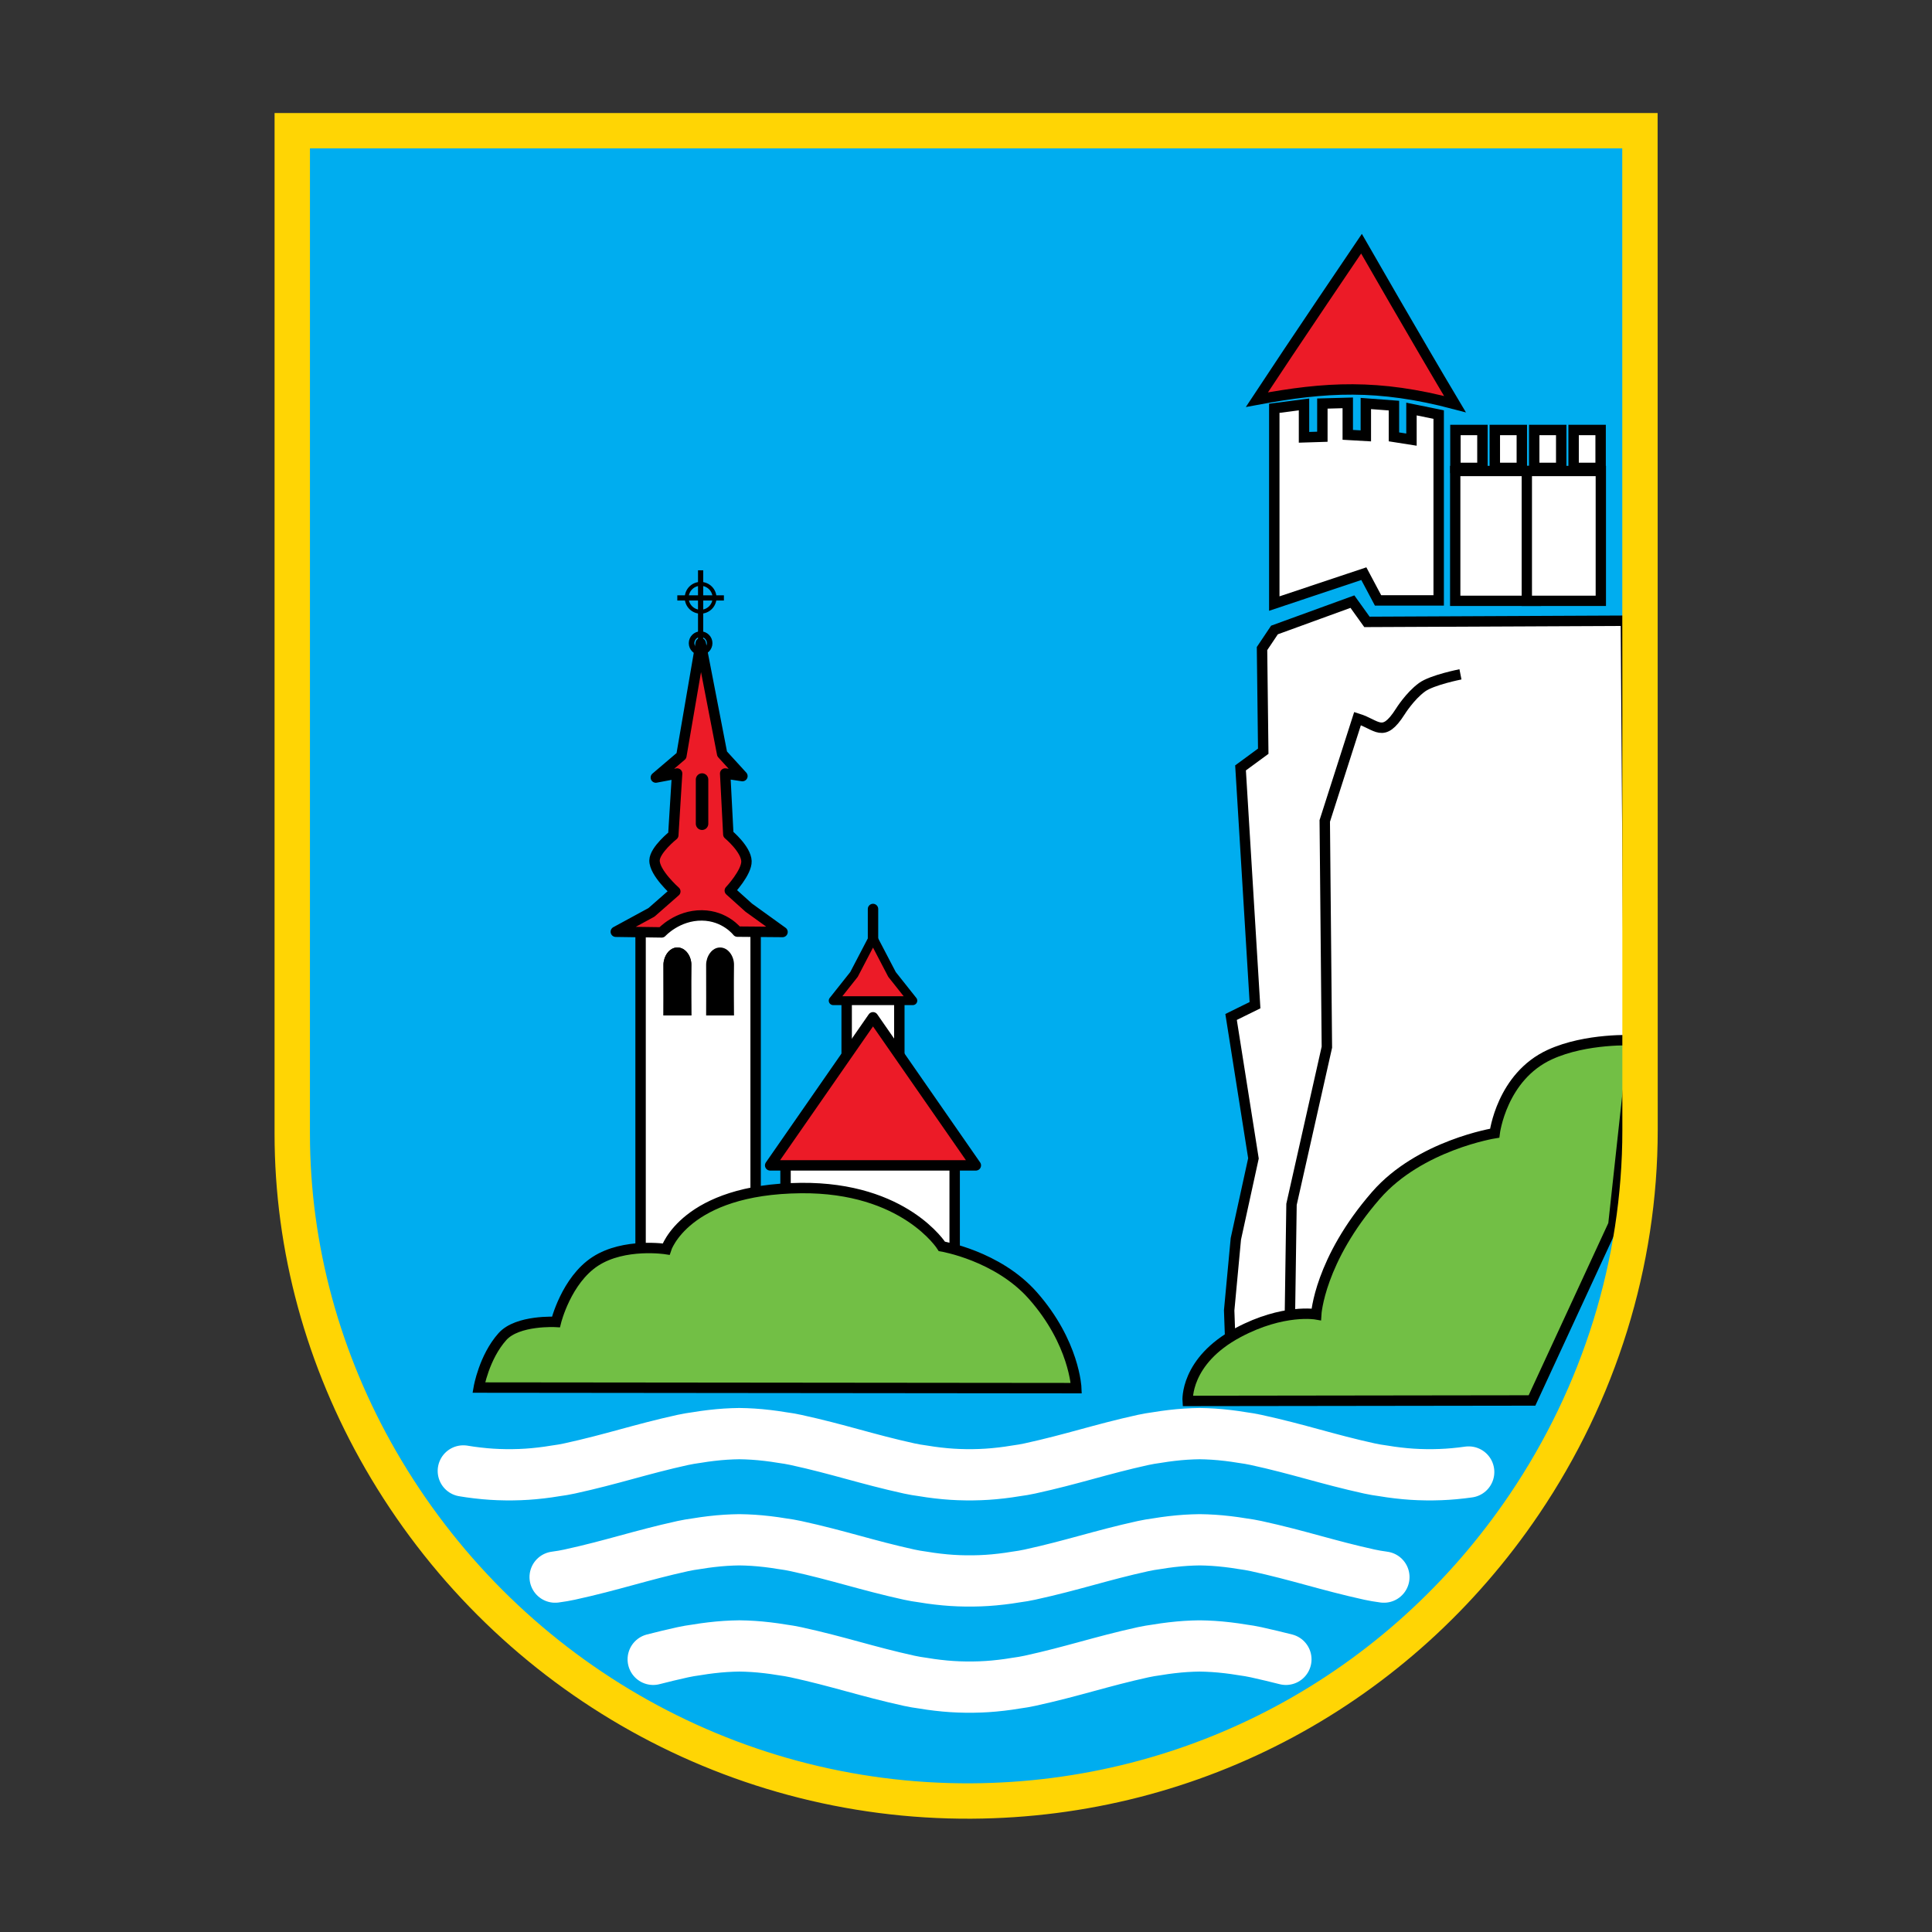 <?xml version="1.0" encoding="UTF-8" standalone="no"?>
<!-- Created with Inkscape (http://www.inkscape.org/) -->

<svg
   id="svg3355"
   version="1.1"
   inkscape:version="1.2.2 (732a01da63, 2022-12-09, custom)"
   xml:space="preserve"
   width="432"
   height="432"
   viewBox="0 0 432 432"
   sodipodi:docname="Grb-SI-4260.svg"
   xmlns:inkscape="http://www.inkscape.org/namespaces/inkscape"
   xmlns:sodipodi="http://sodipodi.sourceforge.net/DTD/sodipodi-0.dtd"
   xmlns="http://www.w3.org/2000/svg"
   xmlns:svg="http://www.w3.org/2000/svg"
   xmlns:rdf="http://www.w3.org/1999/02/22-rdf-syntax-ns#"
   xmlns:cc="http://creativecommons.org/ns#"
   xmlns:dc="http://purl.org/dc/elements/1.1/"><rect x="0" y="0" width="432" height="432" fill="#333333" stroke="none"/><defs
     id="defs3359" /><sodipodi:namedview
     pagecolor="#ffffff"
     bordercolor="#666666"
     borderopacity="1"
     objecttolerance="10"
     gridtolerance="10"
     guidetolerance="10"
     inkscape:pageopacity="0"
     inkscape:pageshadow="2"
     inkscape:window-width="1504"
     inkscape:window-height="1282"
     id="namedview3357"
     showgrid="false"
     inkscape:zoom="1.2850126"
     inkscape:cx="315.56112"
     inkscape:cy="161.47702"
     inkscape:window-x="26"
     inkscape:window-y="23"
     inkscape:window-maximized="0"
     inkscape:current-layer="g3363"
     inkscape:showpageshadow="2"
     inkscape:pagecheckerboard="0"
     inkscape:deskcolor="#d1d1d1" /><g
     id="g3363"
     inkscape:groupmode="layer"
     inkscape:label="barvni grb mov"
     transform="matrix(1.25,0,0,-1.25,0,432)"><g
       id="g13344"
       transform="matrix(0.935,0,0,0.935,11.257,11.257)"><path
         d="M 172.801,9.92 C 265.02,13.275 304.661,94.686 304.661,164.929 V 335.691 H 40.94 V 164.929 c 0,-70.244 43.972,-150.357 131.86,-155.01 z"
         style="fill:#00adef;fill-opacity:1;fill-rule:nonzero;stroke:none;stroke-width:0.94"
         id="path19403"
         sodipodi:nodetypes="csccsc" /><g
         id="g19503"
         transform="matrix(0.705,0,0,-0.705,-1135.503,1690.298)"><g
           id="g19251"
           transform="matrix(2.824,0,0,2.824,1632.044,1915.374)"><path
             id="rect19176"
             style="fill:#ffffff;stroke:#000000;stroke-width:1;stroke-linecap:round;stroke-linejoin:round;stroke-miterlimit:4;stroke-dasharray:none;stroke-opacity:1"
             d="m 47.931,80.246 5.739,-3.255 5.316,3.255 v 43.19 h -11.055 z"
             sodipodi:nodetypes="cccccc" /><rect
             style="fill:#ffffff;fill-opacity:1;stroke:#000000;stroke-width:1;stroke-linecap:round;stroke-linejoin:round;stroke-miterlimit:4;stroke-dasharray:none;stroke-opacity:1"
             id="rect19178"
             width="16.252"
             height="21.011"
             x="61.861"
             y="102.37" /><path
             style="fill:#ec1b27;fill-opacity:1;stroke:#000000;stroke-width:1px;stroke-linecap:butt;stroke-linejoin:round;stroke-opacity:1"
             d="m 53.709,52.952 -1.858,10.823 -2.454,2.09 2.046,-0.387 -0.368,5.924 c 0,0 -1.777,1.416 -1.803,2.422 -0.03,1.197 1.997,2.986 1.997,2.986 l -2.291,2.01 -3.428,1.864 4.408,0.062 c 0,0 1.507,-1.66 3.877,-1.633 2.228,0.025 3.399,1.558 3.399,1.558 l 4.338,0.036 L 58.323,78.365 56.504,76.729 c 0,0 1.641,-1.749 1.602,-2.83 -0.042,-1.163 -1.744,-2.576 -1.744,-2.576 l -0.302,-5.846 1.657,0.249 -1.947,-2.133 z"
             id="path19186"
             sodipodi:nodetypes="cccccsccccsccccsccccc" /><path
             style="fill:none;stroke:#000000;stroke-width:1.2;stroke-linecap:round;stroke-linejoin:miter;stroke-miterlimit:4;stroke-dasharray:none;stroke-opacity:1"
             d="m 53.838,66.057 v 4.246"
             id="path19188" /><path
             id="rect19191"
             style="fill:#000000;fill-opacity:1;stroke:none;stroke-width:1.2;stroke-linecap:round;stroke-linejoin:round;stroke-miterlimit:4;stroke-dasharray:none;stroke-opacity:1"
             d="m 50.13,83.837 c 0.011,-0.772 0.536,-1.642 1.339,-1.642 0.802,0 1.342,0.865 1.339,1.642 -0.027,1.893 0,4.888 0,4.888 h -2.677 c 0,0 0.012,-2.908 0,-4.888 z"
             sodipodi:nodetypes="cscccc" /><path
             id="path19194"
             style="fill:#000000;fill-opacity:1;stroke:none;stroke-width:1.2;stroke-linecap:round;stroke-linejoin:round;stroke-miterlimit:4;stroke-dasharray:none;stroke-opacity:1"
             d="m 50.13,83.837 c 0.011,-0.772 0.536,-1.642 1.339,-1.642 0.802,0 1.342,0.865 1.339,1.642 -0.027,1.893 0,4.888 0,4.888 h -2.677 c 0,0 0.012,-2.908 0,-4.888 z"
             sodipodi:nodetypes="cscccc" /><path
             id="path19196"
             style="fill:#000000;fill-opacity:1;stroke:none;stroke-width:1.2;stroke-linecap:round;stroke-linejoin:round;stroke-miterlimit:4;stroke-dasharray:none;stroke-opacity:1"
             d="m 54.23,83.837 c 0.011,-0.772 0.536,-1.642 1.339,-1.642 0.802,0 1.342,0.865 1.339,1.642 -0.027,1.893 0,4.888 0,4.888 H 54.23 c 0,0 0.012,-2.908 0,-4.888 z"
             sodipodi:nodetypes="cscccc" /><circle
             style="fill:none;fill-opacity:1;stroke:#000000;stroke-width:0.536;stroke-linecap:round;stroke-linejoin:round;stroke-miterlimit:4;stroke-dasharray:none;stroke-opacity:1"
             id="path19198"
             cx="53.7"
             cy="52.952"
             r="0.869" /><circle
             style="fill:none;fill-opacity:1;stroke:#000000;stroke-width:0.375;stroke-linecap:round;stroke-linejoin:round;stroke-miterlimit:4;stroke-dasharray:none;stroke-opacity:1"
             id="path19200"
             r="1.339"
             cy="48.591"
             cx="53.7" /><path
             style="fill:none;stroke:#000000;stroke-width:1px;stroke-linecap:butt;stroke-linejoin:miter;stroke-opacity:1"
             d="M 53.709,52.952 Z"
             id="path19204" /><path
             style="fill:none;stroke:#000000;stroke-width:1px;stroke-linecap:butt;stroke-linejoin:miter;stroke-opacity:1"
             d="M 53.709,52.952 Z"
             id="path19206" /><path
             style="fill:none;stroke:#000000;stroke-width:0.5;stroke-linecap:butt;stroke-linejoin:miter;stroke-miterlimit:4;stroke-dasharray:none;stroke-opacity:1"
             d="M 53.7,52.952 V 45.949"
             id="path19208" /><path
             style="fill:none;stroke:#000000;stroke-width:0.5;stroke-linecap:butt;stroke-linejoin:miter;stroke-miterlimit:4;stroke-dasharray:none;stroke-opacity:1"
             d="m 51.461,48.604 h 4.477"
             id="path19210" /><rect
             style="fill:#ffffff;fill-opacity:1;stroke:#000000;stroke-width:1;stroke-linecap:round;stroke-linejoin:round;stroke-miterlimit:4;stroke-dasharray:none;stroke-opacity:1"
             id="rect19180"
             width="5.061"
             height="8.587"
             x="67.735"
             y="86.342" /><path
             id="rect19184"
             style="fill:#ec1b27;fill-opacity:1;stroke:#000000;stroke-width:0.851;stroke-linecap:round;stroke-linejoin:round;stroke-miterlimit:4;stroke-dasharray:none;stroke-opacity:1"
             d="m 68.439,84.786 1.827,-3.5 1.827,3.5 2,2.52 h -7.653 z"
             sodipodi:nodetypes="cccccc" /><path
             id="rect19182"
             style="fill:#ec1b27;fill-opacity:1;stroke:#000000;stroke-width:1;stroke-linecap:round;stroke-linejoin:round;stroke-miterlimit:4;stroke-dasharray:none;stroke-opacity:1"
             d="m 70.266,88.904 9.882,14.23 H 60.384 Z"
             sodipodi:nodetypes="cccc" /><path
             style="fill:none;stroke:#000000;stroke-width:1px;stroke-linecap:round;stroke-linejoin:miter;stroke-opacity:1"
             d="M 70.266,81.286 V 78.496"
             id="path19232"
             sodipodi:nodetypes="cc" /></g><path
           style="fill:#72bf45;fill-opacity:1;stroke:#000000;stroke-width:2.824px;stroke-linecap:butt;stroke-linejoin:miter;stroke-opacity:1"
           d="m 1723.495,2266.915 c 0,0 1.423,-8.253 6.424,-13.833 4.097,-4.57 14.517,-3.974 14.517,-3.974 0,0 2.776,-11.317 10.704,-16.452 7.847,-5.082 19.185,-3.311 19.185,-3.311 0,0 5.106,-16.271 36.587,-16.572 28.181,-0.268 38.257,15.834 38.257,15.834 0,0 15.105,2.505 24.671,13.325 11.347,12.834 11.802,25.143 11.802,25.143 z"
           id="path19255"
           sodipodi:nodetypes="cscscscscc" /></g><path
         style="fill:#ffffff;stroke:#000000;stroke-width:1.991px;stroke-linecap:butt;stroke-linejoin:miter;stroke-opacity:1"
         d="m 299.018,238.832 -49.537,-0.224 -2.779,3.877 -14.912,-5.427 -2.382,-3.555 0.233,-19.64 -4.344,-3.188 2.769,-45.397 -4.577,-2.255 4.28,-27.056 -3.367,-15.401 -1.278,-13.673 0.521,-14.765 58.097,0.098 17.968,49.517 z"
         id="path19257"
         sodipodi:nodetypes="cccccccccccccccc" /><path
         style="fill:none;stroke:#000000;stroke-width:1.991px;stroke-linecap:butt;stroke-linejoin:miter;stroke-opacity:1"
         d="m 234.652,99.851 0.398,27.323 6.766,30.07 -0.406,43.28 6.273,19.586 c 3.791,-1.175 4.839,-3.865 8.154,1.31 0,0 1.839,2.979 4.184,4.687 1.915,1.395 7.351,2.464 7.351,2.464"
         id="path19259"
         sodipodi:nodetypes="ccccccsc" /><path
         style="fill:#72bf45;fill-opacity:1;stroke:#000000;stroke-width:1.991px;stroke-linecap:butt;stroke-linejoin:miter;stroke-opacity:1"
         d="m 300.47,158.568 c 0,0 -9.005,0.455 -15.983,-2.736 -9.246,-4.228 -10.57,-15.045 -10.57,-15.045 0,0 -14.336,-2.281 -22.699,-11.88 -10.842,-12.443 -11.441,-22.783 -11.441,-22.783 0,0 -6.298,1.127 -14.924,-3.47 -10.246,-5.46 -9.669,-13.09 -9.669,-13.09 l 65.875,0.088 15.572,33.672 z"
         id="path19265"
         sodipodi:nodetypes="cscscscccc" /><path
         style="fill:#ffffff;stroke:#000000;stroke-width:1.991px;stroke-linecap:butt;stroke-linejoin:miter;stroke-opacity:1"
         d="m 231.755,242.112 v 37.361 l 5.686,0.74 v -6.292 l 3.512,0.109 v 6.348 l 4.859,0.135 v -6.12 l 3.458,-0.197 v 6.194 l 5.375,-0.404 v -5.98 l 3.355,-0.528 v 5.853 l 5.206,-1.059 v -35.557 h -11.598 l -2.721,5.12 z"
         id="path19267"
         sodipodi:nodetypes="ccccccccccccccccccc" /><rect
         style="fill:#ffffff;fill-opacity:1;stroke:#000000;stroke-width:1.974;stroke-linecap:round;stroke-linejoin:miter;stroke-miterlimit:4;stroke-dasharray:none;stroke-opacity:1"
         id="rect19279"
         width="15.436"
         height="24.841"
         x="266.37"
         y="-267.477"
         transform="scale(1,-1)" /><rect
         style="fill:#ffffff;fill-opacity:1;stroke:#000000;stroke-width:1.991;stroke-linecap:round;stroke-linejoin:miter;stroke-miterlimit:4;stroke-dasharray:none;stroke-opacity:1"
         id="rect19273"
         width="5.166"
         height="7.247"
         x="266.409"
         y="-275.319"
         transform="scale(1,-1)" /><rect
         style="fill:#ffffff;fill-opacity:1;stroke:#000000;stroke-width:1.991;stroke-linecap:round;stroke-linejoin:miter;stroke-miterlimit:4;stroke-dasharray:none;stroke-opacity:1"
         id="rect19275"
         width="5.166"
         height="7.247"
         x="273.946"
         y="-275.319"
         transform="scale(1,-1)" /><rect
         style="fill:#ffffff;fill-opacity:1;stroke:#000000;stroke-width:1.991;stroke-linecap:round;stroke-linejoin:miter;stroke-miterlimit:4;stroke-dasharray:none;stroke-opacity:1"
         id="rect19277"
         width="5.166"
         height="7.247"
         x="281.483"
         y="-275.319"
         transform="scale(1,-1)" /><path
         style="fill:#ec1b27;fill-opacity:1;stroke:#000000;stroke-width:1.991px;stroke-linecap:butt;stroke-linejoin:miter;stroke-opacity:1"
         d="m 228.423,281.118 c 13.18,2.458 23.136,3.052 37.898,-0.853 -7.225,12.113 -17.884,30.696 -17.884,30.696 0,0 -13.303,-19.63 -20.014,-29.843 z"
         id="path19281"
         sodipodi:nodetypes="cccc" /><path
         id="path19393"
         style="color:#ff0000;fill:none;fill-opacity:1;stroke:#ffffff;stroke-width:9.805;stroke-linecap:round;stroke-linejoin:round;stroke-miterlimit:4;stroke-dasharray:none;stroke-opacity:1"
         d="m 217.474,83.31 -1.314,-0.033 -1.316,-0.067 -1.318,-0.103 -1.462,-0.154 -1.316,-0.17 -1.318,-0.205 -1.462,-0.221 -1.318,-0.255 c -8.112,-1.786 -13.481,-3.676 -21.649,-5.456 l -1.316,-0.255 -1.464,-0.221 -1.316,-0.205 -1.316,-0.17 -1.464,-0.154 -1.316,-0.103 -1.316,-0.067 -1.318,-0.033 h -1.462 l -1.318,0.033 -1.316,0.067 -1.316,0.103 -1.464,0.154 -1.316,0.17 -1.318,0.205 -1.462,0.221 -1.316,0.255 c -8.112,1.786 -13.483,3.675 -21.651,5.456 l -1.316,0.255 -1.462,0.221 -1.318,0.205 -1.316,0.17 -1.462,0.154 -1.318,0.103 -1.316,0.067 -1.318,0.033 -1.313,-0.033 -1.316,-0.067 -1.318,-0.103 -1.462,-0.154 -1.316,-0.17 -1.318,-0.205 -1.462,-0.221 -1.318,-0.255 c -8.112,-1.786 -13.481,-3.676 -21.649,-5.456 l -1.316,-0.255 -1.464,-0.221 -1.316,-0.205 -1.316,-0.17 -1.464,-0.154 -1.316,-0.103 -1.316,-0.067 -1.318,-0.033 h -1.462 l -1.318,0.033 -1.316,0.067 -1.316,0.103 -1.464,0.154 -1.316,0.17 -1.318,0.205 m 192.349,-0.205 -1.316,-0.17 -1.464,-0.154 -1.316,-0.103 -1.316,-0.067 -1.318,-0.033 h -1.462 l -1.318,0.033 -1.316,0.067 -1.316,0.103 -1.464,0.154 -1.316,0.17 -1.318,0.205 -1.462,0.221 -1.316,0.255 c -8.112,1.786 -13.483,3.675 -21.651,5.456 l -1.316,0.255 -1.462,0.221 -1.318,0.205 -1.316,0.17 -1.462,0.154 -1.318,0.103 -1.316,0.067 -1.314,0.033"
         sodipodi:nodetypes="cccccccccccccccccccccccccccccccccccccccccccccccccccccccccccccccccccccccccccccccccccc" /><path
         id="path19395"
         style="color:#ff0000;fill:none;fill-opacity:1;stroke:#ffffff;stroke-width:9.805;stroke-linecap:round;stroke-linejoin:round;stroke-miterlimit:4;stroke-dasharray:none;stroke-opacity:1"
         d="m 217.474,62.999 -1.314,-0.033 -1.316,-0.067 -1.318,-0.103 -1.462,-0.154 -1.316,-0.17 -1.318,-0.205 -1.462,-0.221 -1.318,-0.255 c -8.112,-1.786 -13.481,-3.676 -21.649,-5.456 l -1.316,-0.255 -1.464,-0.221 -1.316,-0.205 -1.316,-0.17 -1.464,-0.154 -1.316,-0.103 -1.316,-0.067 -1.318,-0.033 h -1.462 l -1.318,0.033 -1.316,0.067 -1.316,0.103 -1.464,0.154 -1.316,0.17 -1.318,0.205 -1.462,0.221 -1.316,0.255 c -8.112,1.786 -13.483,3.676 -21.651,5.456 l -1.316,0.255 -1.462,0.221 -1.318,0.205 -1.316,0.17 -1.462,0.154 -1.318,0.103 -1.316,0.067 -1.318,0.033 -1.313,-0.033 -1.316,-0.067 -1.318,-0.103 -1.462,-0.154 -1.316,-0.17 -1.318,-0.205 -1.462,-0.221 -1.318,-0.255 C 110.484,60.006 105.115,58.116 96.947,56.335 l -1.316,-0.255 -1.464,-0.221 m 158.559,0 -1.462,0.221 -1.316,0.255 c -8.112,1.786 -13.483,3.676 -21.651,5.456 l -1.316,0.255 -1.462,0.221 -1.318,0.205 -1.316,0.17 -1.462,0.154 -1.318,0.103 -1.316,0.067 -1.314,0.033"
         sodipodi:nodetypes="ccccccccccccccccccccccccccccccccccccccccccccccccccccccccccc" /><path
         id="path19397"
         style="color:#ff0000;fill:none;fill-opacity:1;stroke:#ffffff;stroke-width:9.805;stroke-linecap:round;stroke-linejoin:round;stroke-miterlimit:4;stroke-dasharray:none;stroke-opacity:1"
         d="m 217.474,42.689 -1.314,-0.033 -1.316,-0.067 -1.318,-0.103 -1.462,-0.154 -1.316,-0.17 -1.318,-0.205 -1.462,-0.221 -1.318,-0.255 c -8.112,-1.786 -13.481,-3.676 -21.649,-5.456 l -1.316,-0.255 -1.464,-0.221 -1.316,-0.206 -1.316,-0.17 -1.464,-0.154 -1.316,-0.103 -1.316,-0.067 -1.318,-0.033 h -1.462 l -1.318,0.033 -1.316,0.067 -1.316,0.103 -1.464,0.154 -1.316,0.17 -1.318,0.206 -1.462,0.221 -1.316,0.255 c -8.112,1.786 -13.483,3.675 -21.651,5.456 l -1.316,0.255 -1.462,0.221 -1.318,0.205 -1.316,0.17 -1.462,0.154 -1.318,0.103 -1.316,0.067 -1.318,0.033 -1.313,-0.033 -1.316,-0.067 -1.318,-0.103 -1.462,-0.154 -1.316,-0.17 -1.318,-0.205 -1.462,-0.221 -1.318,-0.255 c -2.028,-0.446 -3.884,-0.899 -5.656,-1.355 m 121.046,0 c -1.782,0.444 -3.646,0.907 -5.688,1.353 l -1.316,0.255 -1.462,0.221 -1.318,0.205 -1.316,0.17 -1.462,0.154 -1.318,0.103 -1.316,0.067 -1.314,0.033"
         sodipodi:nodetypes="ccccccccccccccccccccccccccccccccccccccccccccccccccccccc" /><rect
         style="fill:#ffffff;fill-opacity:1;stroke:#000000;stroke-width:1.974;stroke-linecap:round;stroke-linejoin:miter;stroke-miterlimit:4;stroke-dasharray:none;stroke-opacity:1"
         id="rect19517"
         width="14.158"
         height="24.841"
         x="280.068"
         y="-267.477"
         transform="scale(1,-1)" /><rect
         style="fill:#ffffff;fill-opacity:1;stroke:#000000;stroke-width:1.991;stroke-linecap:round;stroke-linejoin:miter;stroke-miterlimit:4;stroke-dasharray:none;stroke-opacity:1"
         id="rect19519"
         width="5.166"
         height="7.247"
         x="289.021"
         y="-275.319"
         transform="scale(1,-1)" /><path
         inkscape:connector-curvature="0"
         id="path3381"
         style="fill:#ffd504;fill-opacity:1;fill-rule:evenodd;stroke:none;stroke-width:4.254;stroke-dasharray:none"
         d="m 305.092,335.964 0.02,-194.568 c 0,-26.209 -8.039,-51.771 -22.692,-73.467 C 257.88,31.597 217.727,9.878 173.825,9.638 125.822,9.374 81.758,35.106 57.841,76.616 46.605,96.117 40.488,118.152 40.488,140.684 l 0.003,195.28 H 305.09 Z m -6.767,-6.769 H 47.261 l -0.003,-188.511 c 0,-21.347 5.805,-42.216 16.45,-60.689 22.702,-39.402 64.514,-63.839 110.082,-63.589 41.665,0.228 79.734,20.832 103.022,55.313 13.899,20.577 21.533,44.819 21.533,69.678 l -0.02,187.799 z" /></g></g></svg>
